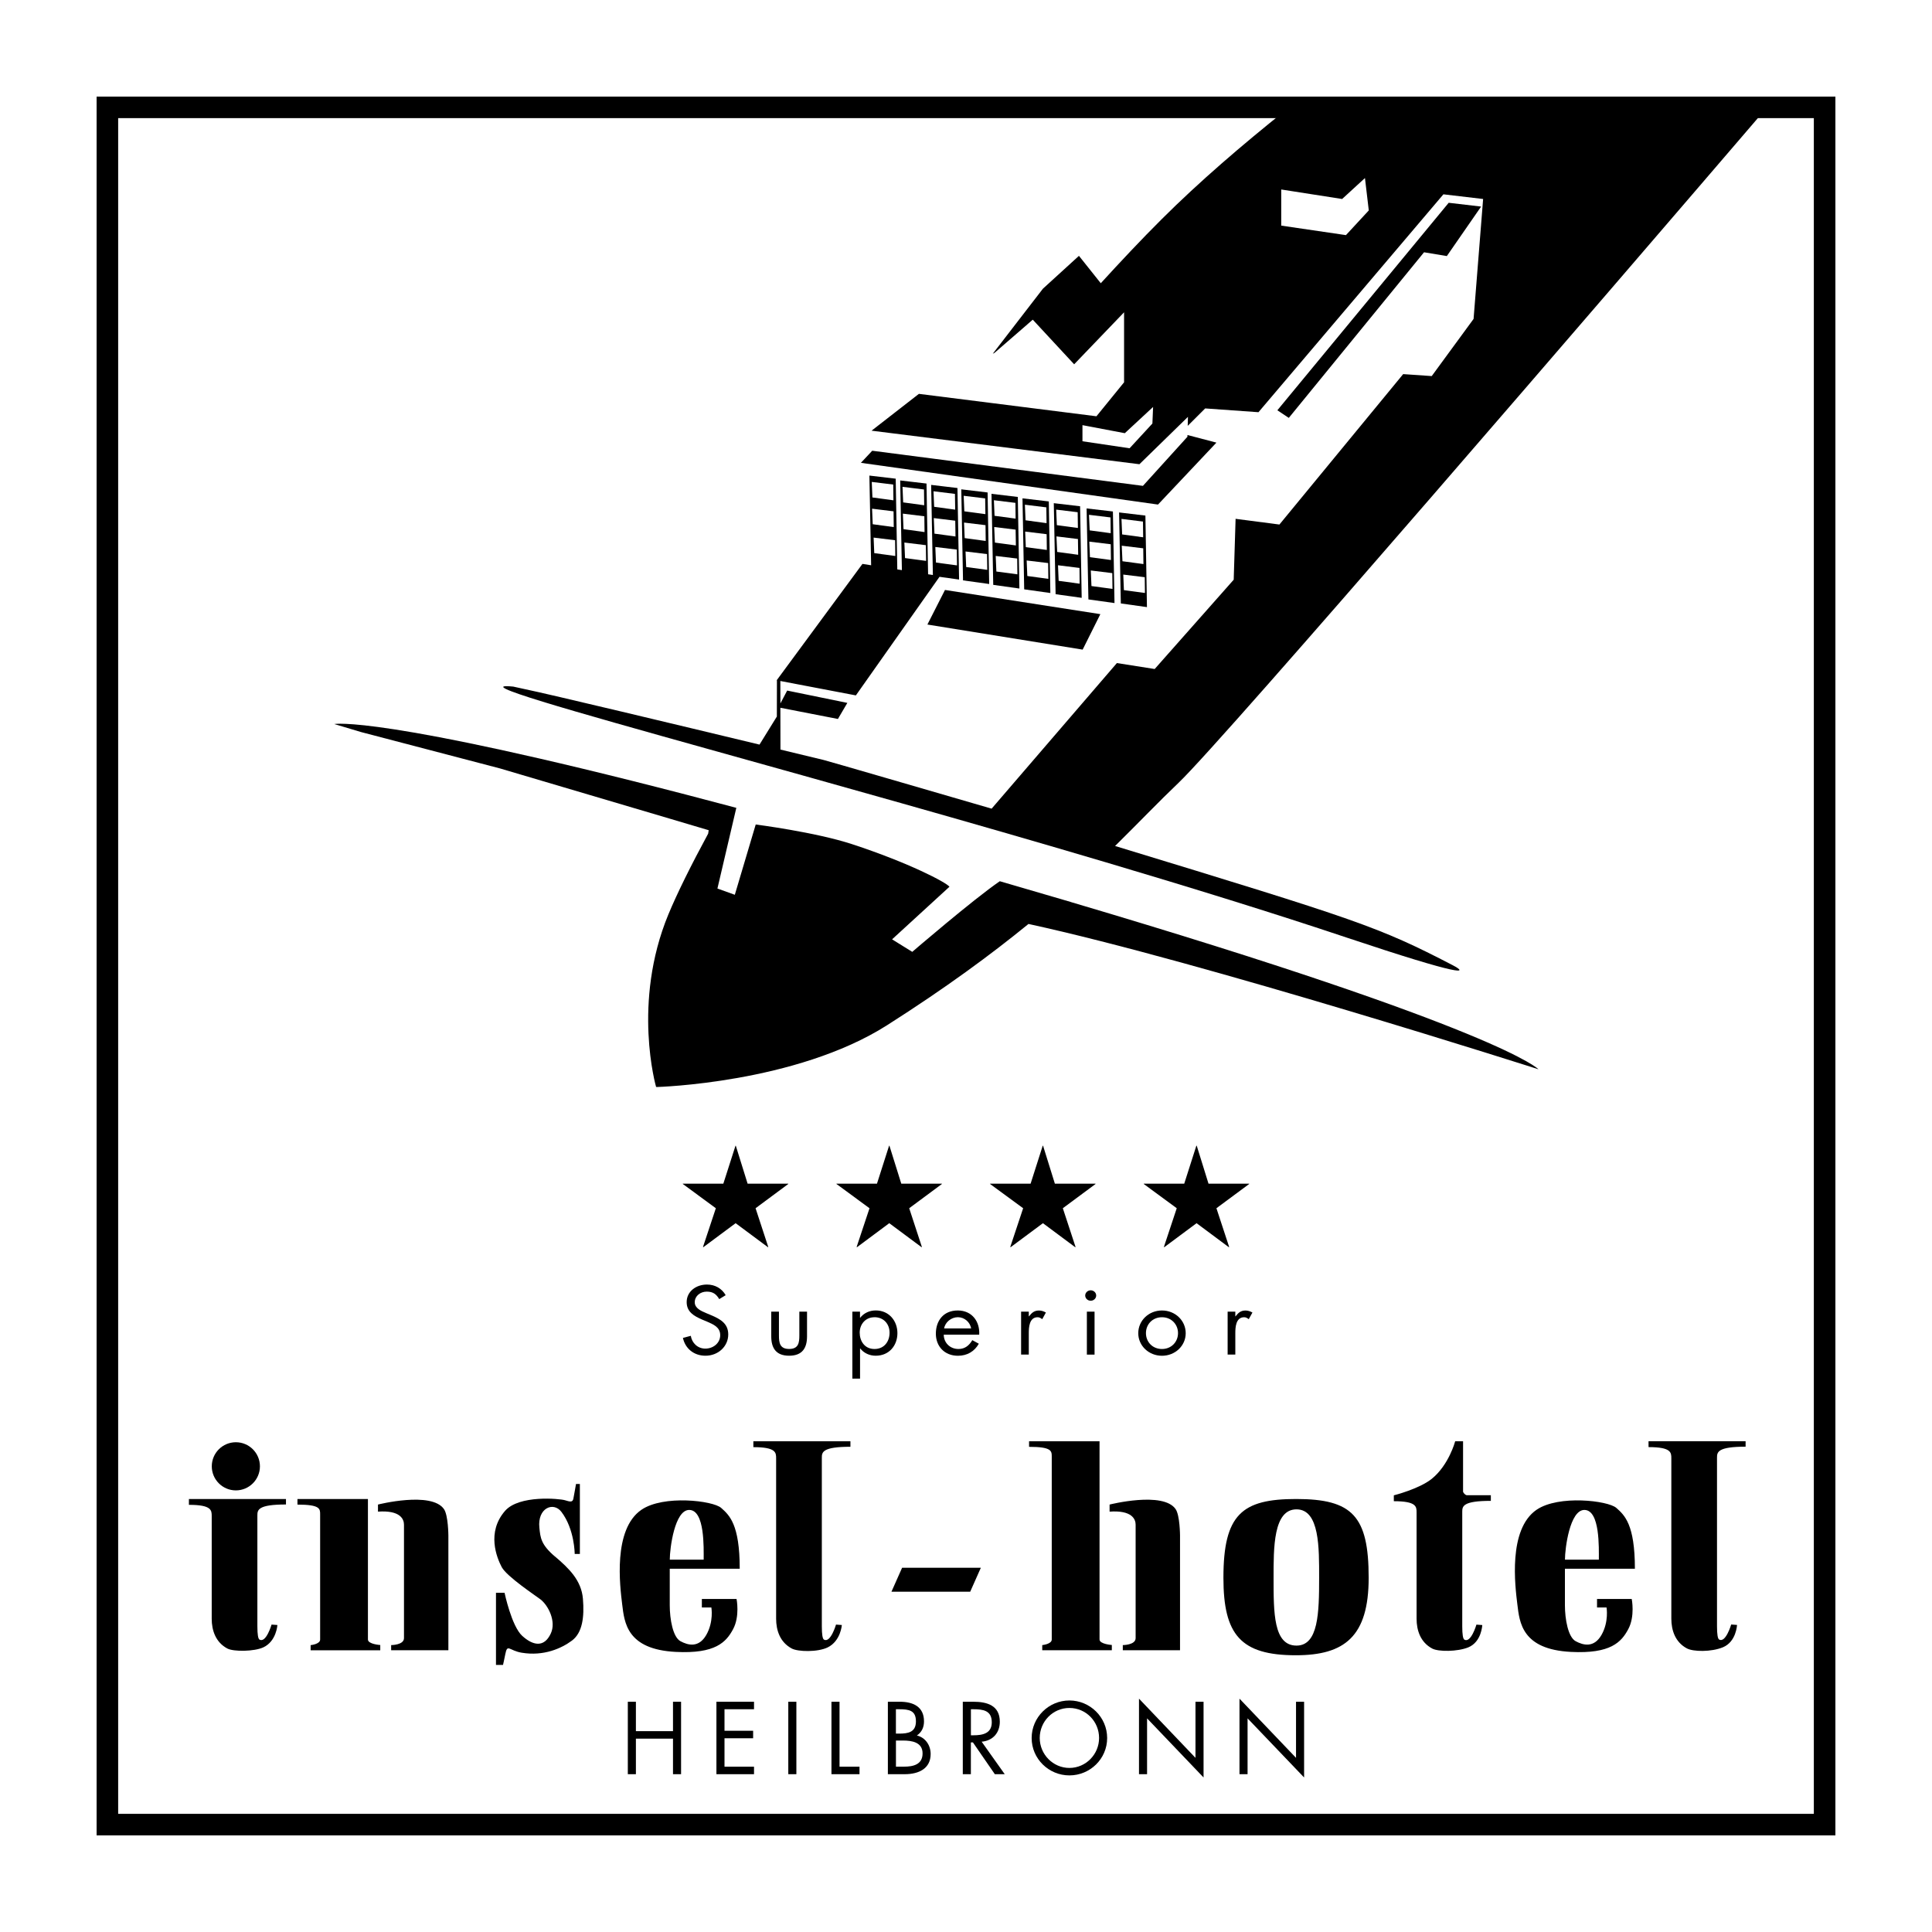 <?xml version="1.0" encoding="UTF-8"?>
<svg id="a" data-name="Ebene 1" xmlns="http://www.w3.org/2000/svg" width="500" height="500" viewBox="0 0 500 500">
  <g id="b" data-name="Insel Hotel">
    <path d="M25,25V475H475V25H25Zm5.58,5.57H469.42V469.42H30.58V30.57Z"/>
    <polygon points="190.42 296.5 190.35 296.5 187.2 306.33 176.71 306.33 176.71 306.41 185.26 312.69 181.94 322.7 182.01 322.78 190.38 316.56 198.75 322.78 198.82 322.7 195.54 312.69 204.01 306.41 204.01 306.33 193.48 306.33 190.42 296.5"/>
    <polygon points="230.18 296.5 230.1 296.5 226.96 306.33 216.47 306.33 216.47 306.41 225.03 312.69 221.7 322.7 221.78 322.78 230.14 316.56 238.51 322.78 238.58 322.7 235.3 312.69 243.77 306.41 243.77 306.33 233.25 306.33 230.18 296.5"/>
    <polygon points="269.94 296.5 269.86 296.5 266.72 306.33 256.23 306.33 256.23 306.41 264.79 312.69 261.46 322.7 261.54 322.78 269.91 316.56 278.27 322.78 278.35 322.7 275.06 312.69 283.53 306.41 283.53 306.33 273 306.33 269.94 296.5"/>
    <polygon points="309.71 296.5 309.62 296.5 306.48 306.33 296 306.33 296 306.41 304.54 312.69 301.22 322.7 301.3 322.78 309.67 316.56 318.03 322.78 318.1 322.7 314.81 312.69 323.29 306.41 323.29 306.33 312.76 306.33 309.71 296.5"/>
    <path d="M277.15,233.44c-5.85-1.73-11.98-3.52-18.4-5.38-6.79,4.63-22.66,18.28-22.66,18.28l-5.22-3.24,14.85-13.61c-.8-1.11-10.46-6.18-25.14-11-9.49-3.13-25-5.11-25-5.11l-5.41,18.19-4.5-1.62,4.89-20.88c-4.54-1.21-8.88-2.35-13.03-3.43-79.48-20.61-91.02-18.26-91.02-18.26l6.87,2.06,36.02,9.43,43.87,12.98,10.14,3.01-.08,.51-.06,.38c-4.42,8.16-7.98,15.33-10.29,20.89-9.48,22.89-3.19,44.64-3.19,44.64l.17,.04s35.97-.95,59.61-15.99c15.16-9.64,26.94-18.33,36.6-26.21,45,9.78,131.98,37.61,131.98,37.61,0,0-9.43-10.27-121.01-43.28"/>
    <polygon points="299.69 130.58 314.81 114.55 307.31 112.58 307.31 113.03 295.79 125.74 225.73 116.65 222.8 119.78 299.69 130.58"/>
    <polygon points="368.54 65.29 374.44 66.27 383.31 53.46 374.92 52.48 330.58 106.18 333.54 108.15 368.54 65.29"/>
    <path d="M254.96,128.98l.06,4.08-5.45-.73-.17-4.02,5.55,.67Zm.13,11.02l-5.43-.74-.17-4.02,5.56,.67,.05,4.08Zm.41,7.48l-5.45-.73-.17-4.03,5.56,.68,.06,4.09Zm.5,3.66l-.41-23.69-6.81-.81,.45,23.56,6.77,.94Z"/>
    <path d="M262.79,130.14l.05,4.08-5.45-.73-.17-4.03,5.56,.68Zm.13,11.02l-5.44-.74-.18-4.03,5.54,.68,.07,4.09Zm.39,7.48l-5.45-.73-.17-4.03,5.56,.67,.05,4.09Zm.51,3.67l-.41-23.7-6.81-.81,.45,23.56,6.77,.95Z"/>
    <path d="M270.79,131.31l.06,4.08-5.44-.74-.17-4.03,5.54,.68Zm.14,11.02l-5.45-.73-.17-4.03,5.56,.68,.05,4.08Zm.39,7.48l-5.45-.74-.17-4.02,5.56,.67,.05,4.09Zm.51,3.66l-.4-23.7-6.81-.8,.44,23.55,6.77,.95Z"/>
    <path d="M278.9,132.56l.06,4.08-5.45-.73-.17-4.02,5.55,.67Zm.14,11.02l-5.44-.74-.19-4.02,5.56,.68,.06,4.08Zm.38,7.48l-5.44-.74-.17-4.03,5.56,.69,.04,4.08Zm.52,3.66l-.41-23.7-6.81-.8,.47,23.56,6.76,.94Z"/>
    <path d="M287.4,133.91l.05,4.08-5.44-.73-.18-4.03,5.56,.68Zm.12,11.02l-5.44-.73-.17-4.03,5.55,.68,.05,4.08Zm.4,7.48l-5.45-.74-.17-4.03,5.56,.68,.05,4.08Zm.51,3.66l-.41-23.7-6.81-.79,.47,23.55,6.76,.94Z"/>
    <path d="M295.8,134.98l.05,4.07-5.44-.74-.17-4.02,5.55,.69Zm.13,11l-5.44-.73-.18-4.02,5.56,.67,.05,4.08Zm.39,7.48l-5.45-.73-.17-4.03,5.56,.68,.05,4.08Zm.51,3.67l-.4-23.7-6.81-.81,.45,23.55,6.76,.95Z"/>
    <path d="M231.17,125.4l.05,4.08-5.44-.74-.17-4.02,5.56,.68Zm.13,11.01l-5.44-.74-.17-4.02,5.56,.68,.05,4.08Zm.35,3.4l.05,4.08-5.44-.74-.17-4.02,5.56,.68Zm15.55-7.91l-5.44-.74-.17-4.02,5.55,.68,.06,4.07Zm.08,6.94l-5.44-.73-.17-4.03,5.55,.68,.06,4.08Zm.39,7.48l-5.44-.73-.17-4.03,5.56,.67,.05,4.08Zm-14.01-13.39l5.56,.68,.05,4.09-5.44-.75-.17-4.02Zm5.47-6.25l.05,4.08-5.44-.74-.17-4.03,5.56,.69Zm-5.08,13.73l5.56,.68,.06,4.07-5.45-.73-.17-4.02Zm58.28-24.4l-12.19-1.81v-4.17l10.96,2.08,7.32-6.79-.18,4.29-5.91,6.41Zm39.25-57.61v-9.36l15.76,2.46,5.91-5.42,.99,8.38-5.91,6.39-16.75-2.46Zm-45.47,164.74c21.85,6.49,43.34,13.12,62.45,19.52,30.46,10.19,31.58,9.31,27.37,7.12-19.22-9.97-24.51-11.68-87.35-30.84,6.18-6.09,11.36-11.53,16.46-16.38,11.7-11.16,112.13-127.97,151.36-173.7l-123.76-.27c-11.12,8.87-22.3,18.46-32.03,28.17-5.25,5.23-10.5,10.82-15.73,16.54l-5.65-7.09-9.32,8.5-12.97,16.82,.4-.18,9.94-8.62,10.71,11.55,12.92-13.46v18.12l-7.15,8.79-26.52-3.35-19.43-2.45-12.25,9.53,69.32,8.68,12.56-12.26-.06,2.33,4.52-4.51,13.79,.98,47.86-56.39,10.28,1.21-2.47,31.04-10.83,14.79-7.39-.51-32.03,38.93-11.34-1.48-.49,15.76-20.45,23.11-9.78-1.54-32.42,37.68c-13.62-3.96-42.65-12.41-43.45-12.59,0,0-4.44-1.07-11.2-2.7l-.02-10.82,14.89,2.9,2.44-4.16-15.57-3.19-1.75,3.32-.02-5.8,19.55,3.73,21.64-30.69,5.07,.71-.42-23.69-6.81-.81,.45,23.32-1.24-.19-.41-23.48-6.81-.8,.44,23.21-1.19-.19-.41-23.48-6.81-.8,.45,23.21-2.21-.35h-.04l-22.21,30.14h.08l-.02,9.36c-1.53,2.45-3.05,4.9-4.49,7.26-20.8-5-54.48-13.07-60.72-14.35l-3.01-.66c-10.89-1.06,13.74,5.91,52.43,16.71,28.76,8.03,65.26,18.18,100.86,28.74"/>
    <polygon points="280.19 168.12 284.77 158.94 244.56 152.68 240.01 161.63 280.19 168.12"/>
    <g>
      <path d="M61.04,385.71c3.44,0,6.23-2.79,6.23-6.23s-2.79-6.23-6.23-6.23-6.23,2.79-6.23,6.23,2.79,6.23,6.23,6.23"/>
      <path d="M48.89,389.45c5.9,0,5.9,1.42,5.9,2.93v26.53c0,3.03,1.01,6.1,4.04,7.72,1.61,.86,6.97,.8,9.33-.3,3.4-1.59,3.63-5.78,3.63-5.78l-1.51-.11s-1.41,4.88-3.13,3.88c-.35-.21-.54-1.34-.54-3.41v-28.72c0-1.42,.13-2.83,7.4-2.83v-1.41h-25.12v1.51Z"/>
      <path d="M95.22,424.31v-36.36h-18.24v1.44c5.9,0,5.87,1.1,5.87,2.52v32.41c0,1.2-2.46,1.44-2.46,1.44v1.33h18.02v-1.36s-3.19-.21-3.19-1.42"/>
      <path d="M97.82,389.38v1.83c5.78-.41,6.73,1.95,6.73,3.38v29.36c0,1.8-3.32,1.8-3.32,1.8v1.33h14.81v-29.71s-.03-5.21-1.14-6.81c-3.24-4.69-17.09-1.18-17.09-1.18"/>
      <path d="M143.62,402.83c-3.62-3.09-3.76-4.84-4.03-7.45-.54-5.11,3.63-6.85,5.71-4.1,3.43,4.53,3.43,10.88,3.43,10.88h1.34v-18.11h-1s-.48,2.8-.68,3.8c-.2,1.01-.87,.81-2.22,.4-1.34-.4-11.82-1.41-15.46,2.76-4.84,5.55-2.14,12.14-.86,14.56,1.28,2.42,8.73,7.36,10,8.33,2.02,1.54,4.17,5.7,2.69,8.86-1.74,3.73-4.64,3.1-7.39,.6-2.75-2.49-4.57-11.15-4.57-11.15h-2.22v18.67h1.82s.35-1.5,.6-2.82c.54-2.75,1.01-.87,4.23-.34,5.73,.96,10.34-1.14,13.03-3.15,2.68-2.02,3.22-6.05,2.82-10.82-.4-4.77-3.62-7.86-7.25-10.95"/>
      <path d="M194.96,374.52c5.9,0,5.9,1.41,5.9,2.92v41.47c0,3.03,1.01,6.1,4.04,7.72,1.6,.86,6.72,.99,9.33-.3,3.36-1.67,3.64-5.78,3.64-5.78l-1.51-.11s-1.42,4.88-3.13,3.88c-.35-.21-.54-1.34-.54-3.41v-43.66c0-1.41,.13-2.83,7.4-2.83v-1.42h-25.12v1.52Z"/>
      <path d="M284.56,424.31v-51.31h-18.24v1.44c5.89,0,5.87,1.09,5.87,2.53v47.34c0,1.2-2.46,1.44-2.46,1.44v1.33h18.01v-1.36s-3.18-.21-3.18-1.42"/>
      <path d="M287.16,389.38v1.83c5.79-.41,6.74,1.95,6.74,3.38v29.36c0,1.8-3.32,1.8-3.32,1.8v1.33h14.81v-29.71s-.03-5.21-1.14-6.81c-3.23-4.69-17.09-1.18-17.09-1.18"/>
      <path d="M378.64,385.92v-12.92h-2.04s-1.61,6.11-6.05,9.71c-3.26,2.63-9.83,4.28-9.83,4.28v1.52c5.89,0,5.89,1.42,5.89,2.92v27.49c0,3.03,1.01,6.1,4.04,7.72,1.6,.86,6.53,.83,9.33-.3,3.47-1.41,3.63-5.78,3.63-5.78l-1.51-.11s-1.42,4.88-3.13,3.88c-.35-.21-.54-1.34-.54-3.41v-29.67c0-1.42,.13-2.83,7.4-2.83v-1.46h-6.2c-.39,0-1-.63-1-1.02"/>
      <path d="M451.76,374.41v-1.42h-25.12v1.52c5.9,0,5.9,1.41,5.9,2.92v41.47c0,3.03,1.01,6.1,4.04,7.71,1.6,.86,6.28,.96,9.32-.3,3.47-1.44,3.64-5.78,3.64-5.78l-1.51-.11s-1.42,4.88-3.13,3.88c-.35-.21-.54-1.34-.54-3.41v-43.66c0-1.41,.13-2.83,7.4-2.83"/>
    </g>
    <polygon points="230.71 411.93 251.09 411.93 253.84 405.74 233.46 405.74 230.71 411.93"/>
    <g>
      <path d="M178.36,390.77c4.09,0,3.75,9.91,3.75,12.87h-8.77c0-2.96,1.27-12.87,5.02-12.87m13.08,15.21c0-11.5-2.69-13.86-4.81-15.74-2.12-1.88-14.92-3.42-20.63,.49-7.43,5.09-5.55,19.82-4.98,24.47,.57,4.65,1.14,11.66,13.86,12.31,10.28,.53,13.05-2.53,14.84-5.88,1.8-3.34,.9-7.82,.9-7.82h-8.98v2.2h2.46s.65,3.67-1.31,7.1c-1.96,3.42-4.73,2.69-6.69,1.63-1.96-1.06-2.77-5.71-2.77-9.3v-9.46h18.1Z"/>
      <path d="M335.53,425.88c-5.96,0-5.93-8.51-5.93-17.54,0-7.75-.08-17.72,5.93-17.72s5.86,10.06,5.86,17.72c0,9.03-.18,17.54-5.86,17.54m-.08-37.94c-14.02,0-18.83,3.96-18.83,20.4,0,14.72,4.45,20.04,18.74,20.04,12.57,0,18.85-4.81,18.85-20.04,0-16-4.22-20.4-18.76-20.4"/>
      <path d="M410.03,390.77c4.09,0,3.75,9.91,3.75,12.87h-8.77c0-2.96,1.27-12.87,5.02-12.87m13.08,15.21c0-11.5-2.69-13.86-4.81-15.74-2.13-1.88-14.92-3.42-20.64,.49-7.43,5.09-5.54,19.82-4.97,24.47,.57,4.65,1.14,11.66,13.86,12.31,10.28,.53,13.05-2.53,14.84-5.88,1.8-3.34,.9-7.82,.9-7.82h-8.98v2.2h2.46s.65,3.67-1.3,7.1c-1.96,3.42-4.73,2.69-6.69,1.63-1.96-1.06-2.78-5.71-2.78-9.3v-9.46h18.11Z"/>
    </g>
    <path d="M187.81,335.2c-1-1.75-2.76-2.76-4.85-2.76-2.79,0-5.25,1.77-5.25,4.54,0,2.55,1.89,3.62,4.08,4.56l1.14,.47c1.74,.76,3.46,1.47,3.46,3.54s-1.84,3.47-3.85,3.47-3.48-1.49-3.76-3.31l-2.04,.54c.6,2.76,2.84,4.61,5.84,4.61,3.26,0,5.89-2.39,5.89-5.51,0-2.84-2.06-3.99-4.5-5.01l-1.24-.52c-1.27-.54-2.93-1.25-2.93-2.79,0-1.63,1.44-2.76,3.11-2.76s2.49,.71,3.23,1.94l1.67-1.02Z"/>
    <path d="M201.59,339.45h-1.99v6.4c0,2.95,1.17,5.01,4.63,5.01s4.63-2.06,4.63-5.01v-6.4h-1.99v6.19c0,1.87-.22,3.47-2.64,3.47s-2.64-1.61-2.64-3.47v-6.19Z"/>
    <path d="M222.58,339.45h-1.99v17.34h1.99v-7.8h.05c.95,1.2,2.41,1.87,4,1.87,3.51,0,5.62-2.67,5.62-5.84s-2.16-5.88-5.6-5.88c-1.62,0-3.06,.66-4.03,1.89h-.05v-1.58Zm3.71,1.44c2.46,0,3.93,1.8,3.93,4.02s-1.34,4.21-3.9,4.21-3.83-2.06-3.83-4.23,1.49-3.99,3.81-3.99Z"/>
    <path d="M244.34,343.8c.25-1.61,1.84-2.91,3.56-2.91s3.16,1.3,3.43,2.91h-6.99Zm9.08,1.61c.2-3.31-1.79-6.26-5.55-6.26s-5.67,2.72-5.67,6,2.24,5.72,5.72,5.72c2.39,0,4.28-1.13,5.4-3.12l-1.69-.92c-.77,1.32-1.86,2.29-3.56,2.29-2.26,0-3.81-1.65-3.83-3.71h9.18Z"/>
    <path d="M266.25,339.45h-1.99v11.11h1.99v-5.55c0-1.44,.1-4.11,2.29-4.11,.52,0,.8,.24,1.19,.5l.95-1.72c-.57-.31-1.12-.52-1.79-.52-1.29,0-1.89,.64-2.59,1.51h-.05v-1.21Z"/>
    <path d="M282.27,333.93c-.77,0-1.42,.61-1.42,1.35s.65,1.35,1.42,1.35,1.42-.59,1.42-1.35-.65-1.35-1.42-1.35Zm1,5.53h-1.99v11.11h1.99v-11.11Z"/>
    <path d="M300.72,340.9c2.46,0,4.15,1.87,4.15,4.11s-1.69,4.11-4.15,4.11-4.15-1.84-4.15-4.11,1.69-4.11,4.15-4.11Zm0,9.97c3.41,0,6.14-2.58,6.14-5.84s-2.71-5.88-6.14-5.88-6.14,2.62-6.14,5.88,2.74,5.84,6.14,5.84Z"/>
    <path d="M319.7,339.45h-1.99v11.11h1.99v-5.55c0-1.44,.1-4.11,2.29-4.11,.52,0,.8,.24,1.19,.5l.95-1.72c-.57-.31-1.12-.52-1.79-.52-1.29,0-1.89,.64-2.59,1.51h-.05v-1.21Z"/>
    <polygon points="164.57 448.02 164.57 440.41 162.48 440.41 162.48 459.16 164.57 459.16 164.57 449.96 174.17 449.96 174.17 459.16 176.26 459.16 176.26 440.41 174.17 440.41 174.17 448.02 164.57 448.02"/>
    <polygon points="185.41 459.16 195.14 459.16 195.14 457.22 187.5 457.22 187.5 449.86 194.91 449.86 194.91 447.92 187.5 447.92 187.5 442.35 195.14 442.35 195.14 440.41 185.41 440.41 185.41 459.16"/>
    <rect x="204.01" y="440.41" width="2.09" height="18.75"/>
    <polygon points="217.27 440.41 215.18 440.41 215.18 459.16 222.44 459.16 222.44 457.22 217.27 457.22 217.27 440.41"/>
    <path d="M231.87,442.35h.82c2.56,0,4.35,.3,4.35,3.13s-2.01,3.18-4.38,3.18h-.8v-6.32Zm-2.09,16.81h4.35c3.71,0,6.72-1.49,6.72-5.22,0-2.24-1.32-4.25-3.56-4.8,1.27-.85,1.84-2.14,1.84-3.66,0-3.83-2.86-5.07-6.27-5.07h-3.08v18.75Zm2.09-8.71h1.82c2.29,0,5.07,.42,5.07,3.33s-2.46,3.43-4.8,3.43h-2.09v-6.76Z"/>
    <path d="M251.27,450.93h.52l5.67,8.23h2.56l-5.97-8.41c2.89-.25,4.7-2.29,4.7-5.17,0-4.23-3.31-5.17-6.87-5.17h-2.71v18.75h2.09v-8.23Zm0-8.58h.62c2.51,0,4.78,.3,4.78,3.38,0,2.91-2.39,3.36-4.75,3.36h-.65v-6.74Z"/>
    <path d="M276.76,442.02c4.3,0,7.68,3.51,7.68,7.76s-3.43,7.76-7.68,7.76-7.68-3.53-7.68-7.76,3.38-7.76,7.68-7.76Zm0-1.94c-5.35,0-9.77,4.35-9.77,9.72s4.43,9.67,9.77,9.67,9.77-4.28,9.77-9.67-4.43-9.72-9.77-9.72Z"/>
    <polygon points="294.77 459.16 296.86 459.16 296.86 444.71 311.48 460.01 311.48 440.41 309.39 440.41 309.39 454.93 294.77 439.61 294.77 459.16"/>
    <polygon points="320.78 459.16 322.87 459.16 322.87 444.71 337.5 460.01 337.5 440.41 335.41 440.41 335.41 454.93 320.78 439.61 320.78 459.16"/>
  </g>
</svg>